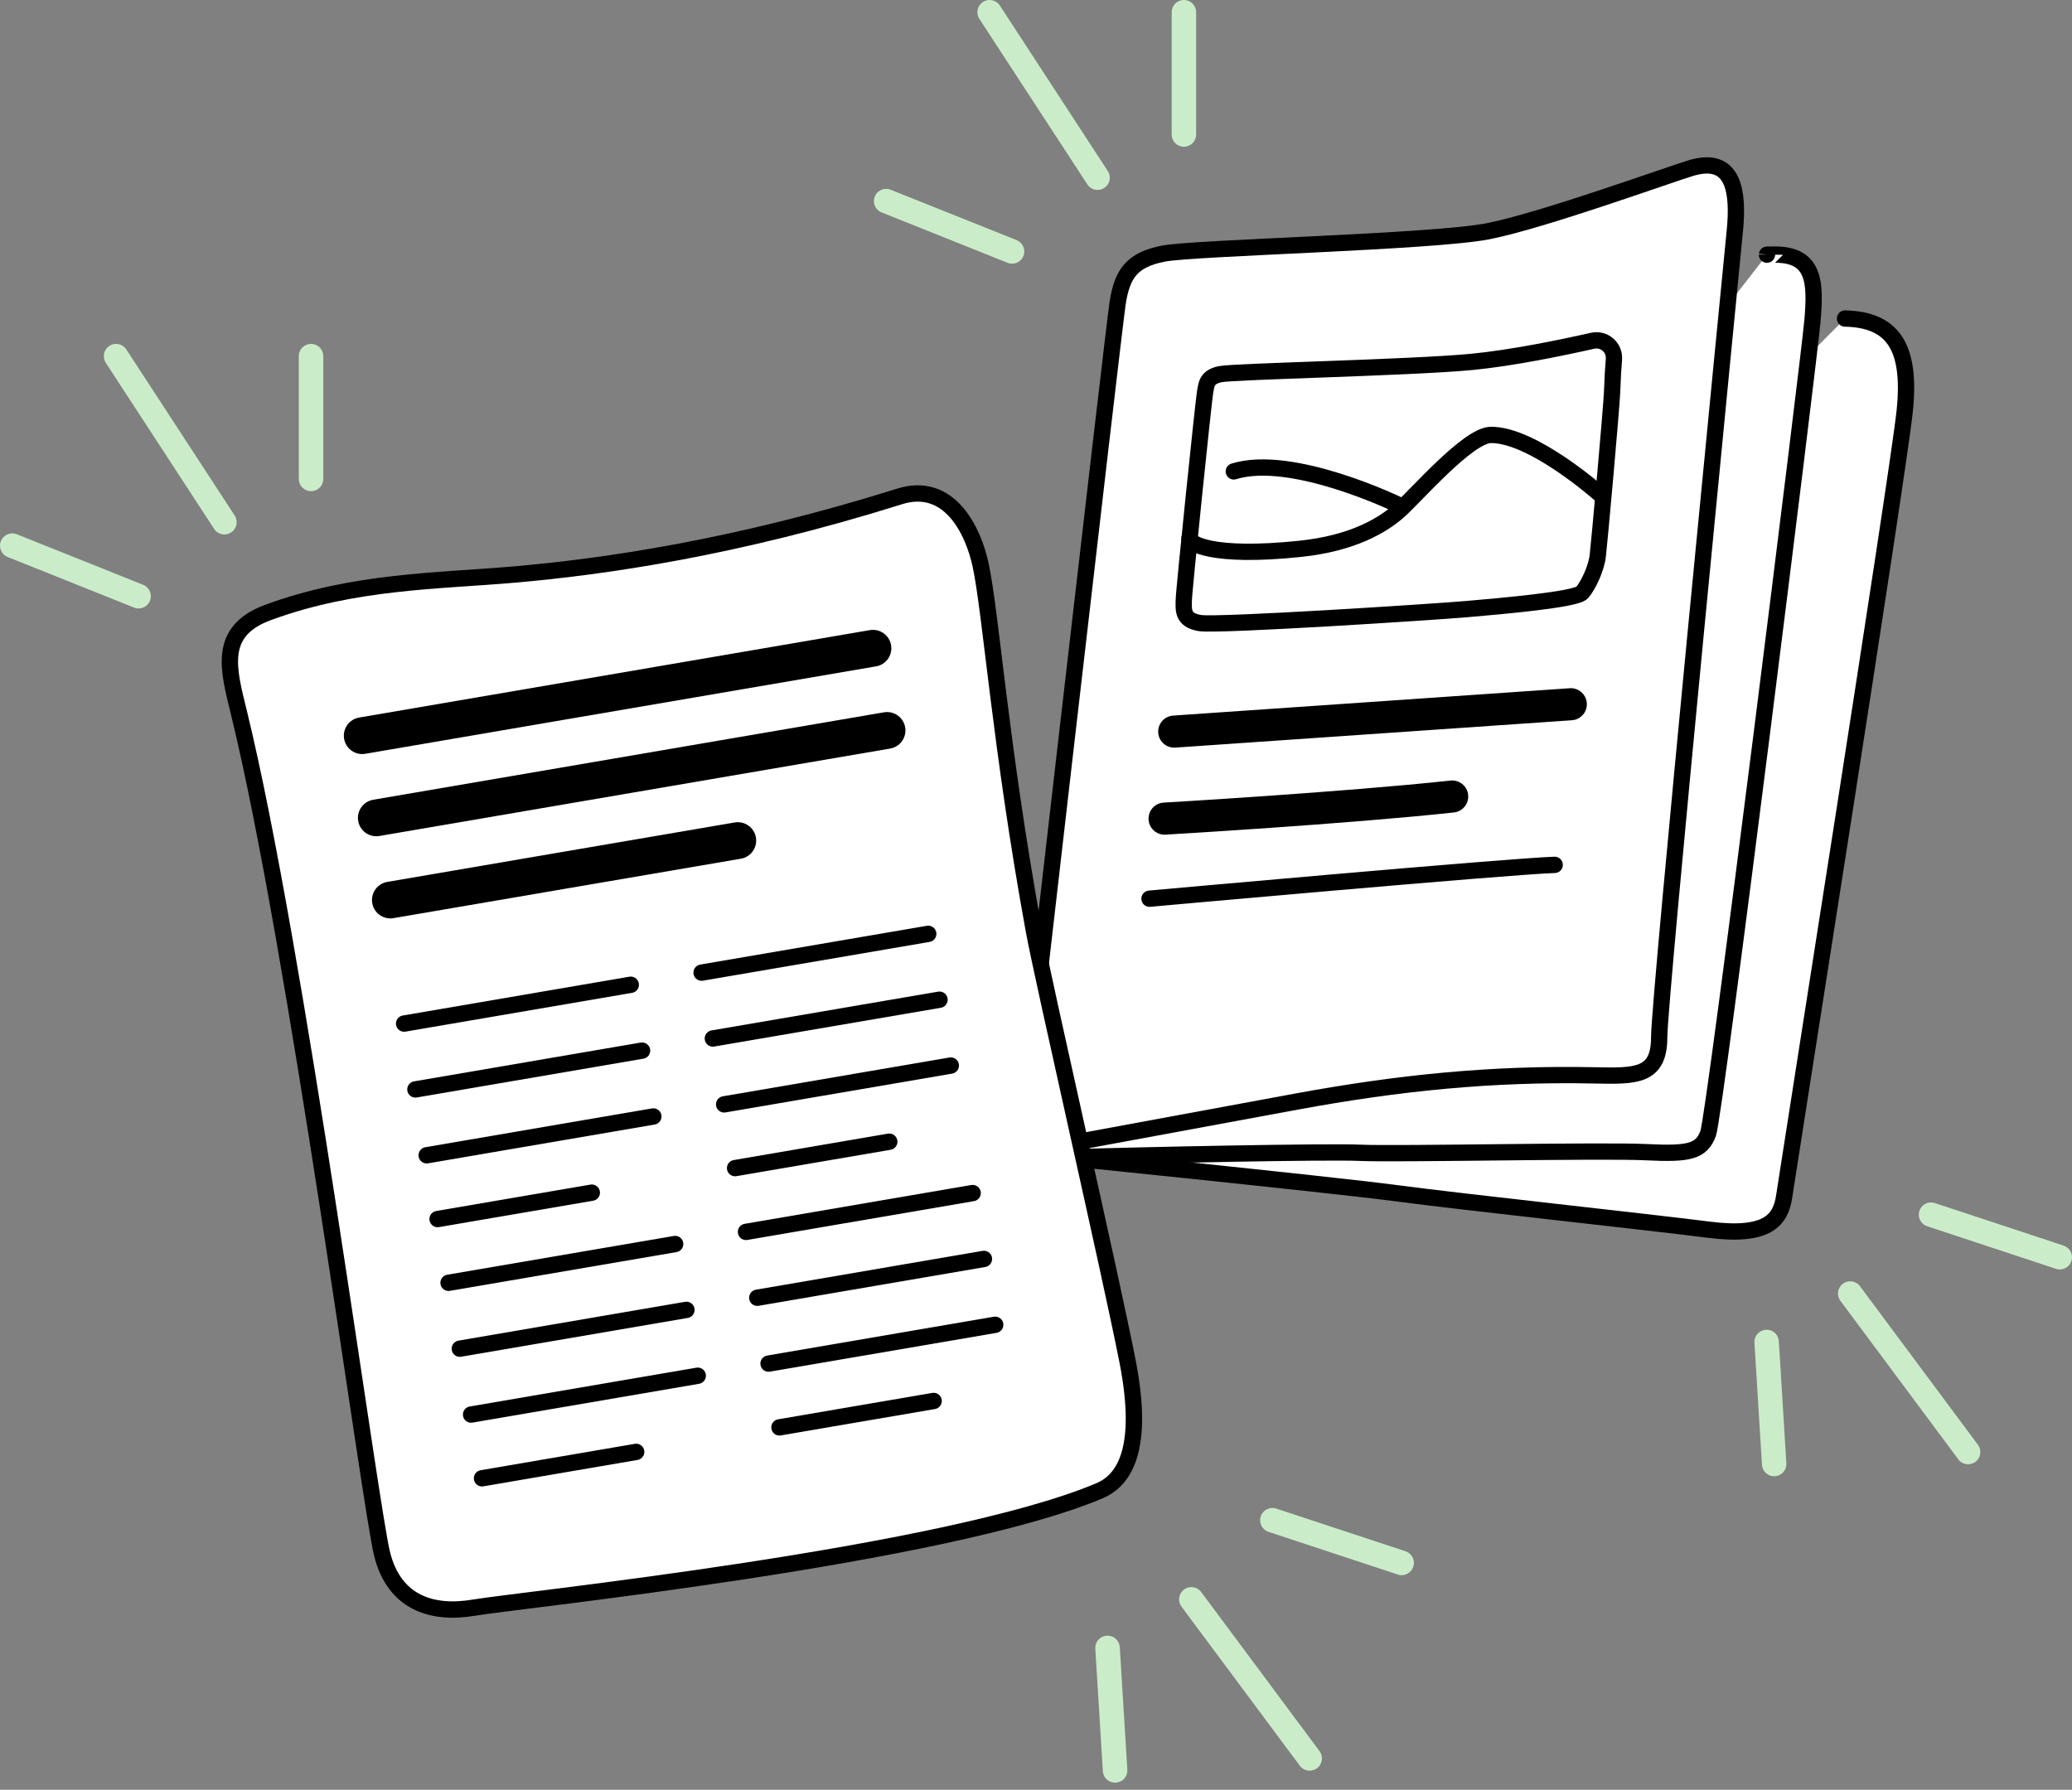 <svg width="169" height="146" viewBox="0 0 169 146" fill="none" xmlns="http://www.w3.org/2000/svg">
<rect x="0" y="0" width="169" height="146" fill="#808080" stroke="none"/>
<g clip-path="url(#clip0_9845_3303)">
<path d="M150.487 25.983C154.324 26.073 155.915 28.209 155.354 33.547C154.792 38.885 145.814 95.595 145.531 97.551C145.249 99.508 144.222 100.933 139.356 100.308C134.489 99.684 119.232 98.046 113.898 97.335C108.563 96.624 83.108 94.043 83.108 94.043" fill="white"/>
<path d="M150.487 25.983C154.324 26.073 155.915 28.209 155.354 33.547C154.792 38.885 145.814 95.595 145.531 97.551C145.249 99.508 144.222 100.933 139.356 100.308C134.489 99.684 119.232 98.046 113.898 97.335C108.563 96.624 83.108 94.043 83.108 94.043" stroke="black" stroke-width="1.329" stroke-linecap="round" stroke-linejoin="round"/>
<path d="M96.564 10.975V0.996" stroke="#CBECC9" stroke-width="1.993" stroke-linecap="round" stroke-linejoin="round"/>
<path d="M89.522 14.496L80.716 0.996" stroke="#CBECC9" stroke-width="1.993" stroke-linecap="round" stroke-linejoin="round"/>
<path d="M82.547 20.512L72.276 16.403" stroke="#CBECC9" stroke-width="1.993" stroke-linecap="round" stroke-linejoin="round"/>
<path d="M144.093 109.467L144.707 119.425" stroke="#CBECC9" stroke-width="1.993" stroke-linecap="round" stroke-linejoin="round"/>
<path d="M150.91 105.517L160.526 118.448" stroke="#CBECC9" stroke-width="1.993" stroke-linecap="round" stroke-linejoin="round"/>
<path d="M157.5 99.083L168.003 102.554" stroke="#CBECC9" stroke-width="1.993" stroke-linecap="round" stroke-linejoin="round"/>
<path d="M144.12 20.774C144.12 20.774 144.12 20.768 144.781 20.768C148.056 20.768 148.092 23.093 147.83 26.176C147.568 29.258 139.878 91.037 139.32 92.475C138.761 93.914 137.831 94.166 134.277 93.987C130.723 93.808 113.838 94.176 110.935 94.037C108.34 93.914 92.954 94.229 86.875 94.422" fill="white"/>
<path d="M144.12 20.774C144.12 20.774 144.12 20.768 144.781 20.768C148.056 20.768 148.092 23.093 147.83 26.176C147.568 29.258 139.878 91.037 139.32 92.475C138.761 93.914 137.831 94.166 134.277 93.987C130.723 93.808 113.838 94.176 110.935 94.037C108.34 93.914 92.954 94.229 86.875 94.422" stroke="black" stroke-width="1.329" stroke-linecap="round" stroke-linejoin="round"/>
<path d="M83.108 94.04C83.108 94.04 90.781 27.226 91.157 24.734C91.532 22.243 92.399 21.186 94.867 20.692C97.335 20.197 116.894 19.751 121.385 18.861C125.876 17.971 136.127 14.244 137.947 13.702C141.532 12.636 141.784 15.838 141.505 18.775C141.226 21.711 135.33 81.407 135.33 84.609C135.33 87.812 133.46 87.795 130.088 87.722C121.667 87.543 113.981 88.343 105.756 89.858C98.046 91.28 83.108 94.04 83.108 94.04Z" fill="white" stroke="black" stroke-width="1.329" stroke-linecap="round" stroke-linejoin="round"/>
<path d="M131.636 29.311C131.716 28.348 130.839 27.584 129.895 27.797C127.504 28.338 123.328 29.209 120.01 29.524C115.064 29.996 100.631 30.288 99.518 30.524C98.406 30.76 98.406 31.348 98.283 32.052C98.16 32.756 96.552 48.278 96.552 48.986C96.552 49.693 96.396 50.593 97.881 50.826C99.366 51.059 116.897 49.923 119.621 49.687C122.342 49.451 128.557 48.919 129.052 48.331C129.546 47.743 130.194 46.398 130.32 45.339C130.447 44.279 131.44 33.301 131.493 31.892C131.536 30.7 131.563 30.222 131.639 29.311H131.636Z" fill="white" stroke="black" stroke-width="1.329" stroke-linecap="round" stroke-linejoin="round"/>
<path d="M95.774 59.679L128.121 57.447" stroke="black" stroke-width="2.618" stroke-linecap="round" stroke-linejoin="round"/>
<path d="M94.987 66.778C94.987 66.778 109.785 65.914 118.445 64.974" stroke="black" stroke-width="2.618" stroke-linecap="round" stroke-linejoin="round"/>
<path d="M93.758 73.309C93.758 73.309 123.095 70.665 126.806 70.549L93.758 73.309Z" fill="white"/>
<path d="M93.758 73.309C93.758 73.309 123.095 70.665 126.806 70.549" stroke="black" stroke-width="1.329" stroke-linecap="round" stroke-linejoin="round"/>
<path d="M130.446 40.267C130.446 40.267 125.025 35.453 121.607 35.477C119.74 35.49 115.468 40.466 114.093 41.682C112.718 42.897 110.27 44.326 106.065 44.767C98.797 45.532 96.99 44.312 97.023 43.92" fill="white"/>
<path d="M130.446 40.267C130.446 40.267 125.025 35.453 121.607 35.477C119.74 35.49 115.468 40.466 114.093 41.682C112.718 42.897 110.27 44.326 106.065 44.767C98.797 45.532 96.99 44.312 97.023 43.92" stroke="black" stroke-width="1.329" stroke-linecap="round" stroke-linejoin="round"/>
<path d="M100.634 38.453C105.397 36.968 114.093 41.203 114.093 41.203L100.634 38.453Z" fill="white"/>
<path d="M100.634 38.453C105.397 36.968 114.093 41.203 114.093 41.203" stroke="black" stroke-width="1.329" stroke-linecap="round" stroke-linejoin="round"/>
</g>
<g clip-path="url(#clip1_9845_3303)">
<path d="M73.368 40.498C59.977 44.7 49.273 46.227 41.941 46.867C35.723 47.41 28.881 47.373 21.856 49.963C17.7 51.496 18.626 54.615 19.489 58.141C24.225 77.54 30.18 122.907 31.174 126.803C32.167 130.699 35.179 131.739 38.695 131.135C42.211 130.532 77.001 126.953 89.678 121.607C91.767 120.728 93.344 118.095 91.971 111.066C90.598 104.038 85.062 79.926 84.332 75.934C81.583 60.887 80.82 49.959 79.98 46.07C79.373 43.264 77.427 39.221 73.371 40.495L73.368 40.498Z" fill="white" stroke="black" stroke-width="1.333" stroke-linecap="round" stroke-linejoin="round"/>
<path d="M29.544 60.011L71.202 52.879" stroke="black" stroke-width="2.999" stroke-linecap="round" stroke-linejoin="round"/>
<path d="M30.693 66.716L72.351 59.584" stroke="black" stroke-width="2.999" stroke-linecap="round" stroke-linejoin="round"/>
<path d="M31.84 73.418L60.177 68.569" stroke="black" stroke-width="2.999" stroke-linecap="round" stroke-linejoin="round"/>
<path d="M32.963 83.496L51.448 80.33" stroke="black" stroke-width="1.333" stroke-linecap="round" stroke-linejoin="round"/>
<path d="M33.882 88.868L52.368 85.702" stroke="black" stroke-width="1.333" stroke-linecap="round" stroke-linejoin="round"/>
<path d="M34.802 94.24L53.288 91.074" stroke="black" stroke-width="1.333" stroke-linecap="round" stroke-linejoin="round"/>
<path d="M35.692 99.442L48.269 97.289" stroke="black" stroke-width="1.333" stroke-linecap="round" stroke-linejoin="round"/>
<path d="M36.586 104.641L55.068 101.479" stroke="black" stroke-width="1.333" stroke-linecap="round" stroke-linejoin="round"/>
<path d="M37.506 110.016L55.988 106.85" stroke="black" stroke-width="1.333" stroke-linecap="round" stroke-linejoin="round"/>
<path d="M38.425 115.389L56.911 112.223" stroke="black" stroke-width="1.333" stroke-linecap="round" stroke-linejoin="round"/>
<path d="M39.315 120.588L51.889 118.435" stroke="black" stroke-width="1.333" stroke-linecap="round" stroke-linejoin="round"/>
<path d="M57.225 79.34L75.71 76.177" stroke="black" stroke-width="1.333" stroke-linecap="round" stroke-linejoin="round"/>
<path d="M58.144 84.712L76.629 81.549" stroke="black" stroke-width="1.333" stroke-linecap="round" stroke-linejoin="round"/>
<path d="M59.065 90.087L77.55 86.921" stroke="black" stroke-width="1.333" stroke-linecap="round" stroke-linejoin="round"/>
<path d="M59.958 95.286L72.531 93.133" stroke="black" stroke-width="1.333" stroke-linecap="round" stroke-linejoin="round"/>
<path d="M60.847 100.489L79.332 97.323" stroke="black" stroke-width="1.333" stroke-linecap="round" stroke-linejoin="round"/>
<path d="M61.767 105.861L80.253 102.695" stroke="black" stroke-width="1.333" stroke-linecap="round" stroke-linejoin="round"/>
<path d="M62.687 111.233L81.172 108.067" stroke="black" stroke-width="1.333" stroke-linecap="round" stroke-linejoin="round"/>
<path d="M63.576 116.435L76.15 114.282" stroke="black" stroke-width="1.333" stroke-linecap="round" stroke-linejoin="round"/>
<path d="M25.369 39.065V29.054" stroke="#CBECC9" stroke-width="2" stroke-linecap="round" stroke-linejoin="round"/>
<path d="M18.302 42.597L9.468 29.054" stroke="#CBECC9" stroke-width="2" stroke-linecap="round" stroke-linejoin="round"/>
<path d="M11.304 48.633L1 44.511" stroke="#CBECC9" stroke-width="2" stroke-linecap="round" stroke-linejoin="round"/>
<path d="M90.335 134.428L90.951 144.419" stroke="#CBECC9" stroke-width="2" stroke-linecap="round" stroke-linejoin="round"/>
<path d="M97.173 130.466L106.821 143.439" stroke="#CBECC9" stroke-width="2" stroke-linecap="round" stroke-linejoin="round"/>
<path d="M103.781 124.01L114.322 127.489" stroke="#CBECC9" stroke-width="2" stroke-linecap="round" stroke-linejoin="round"/>
</g>
<defs>
<clipPath id="clip0_9845_3303">
<rect width="97.721" height="120.422" fill="white" transform="translate(71.279)"/>
</clipPath>
<clipPath id="clip1_9845_3303">
<rect width="115.322" height="117.365" fill="white" transform="translate(0 28.054)"/>
</clipPath>
</defs>
</svg>
